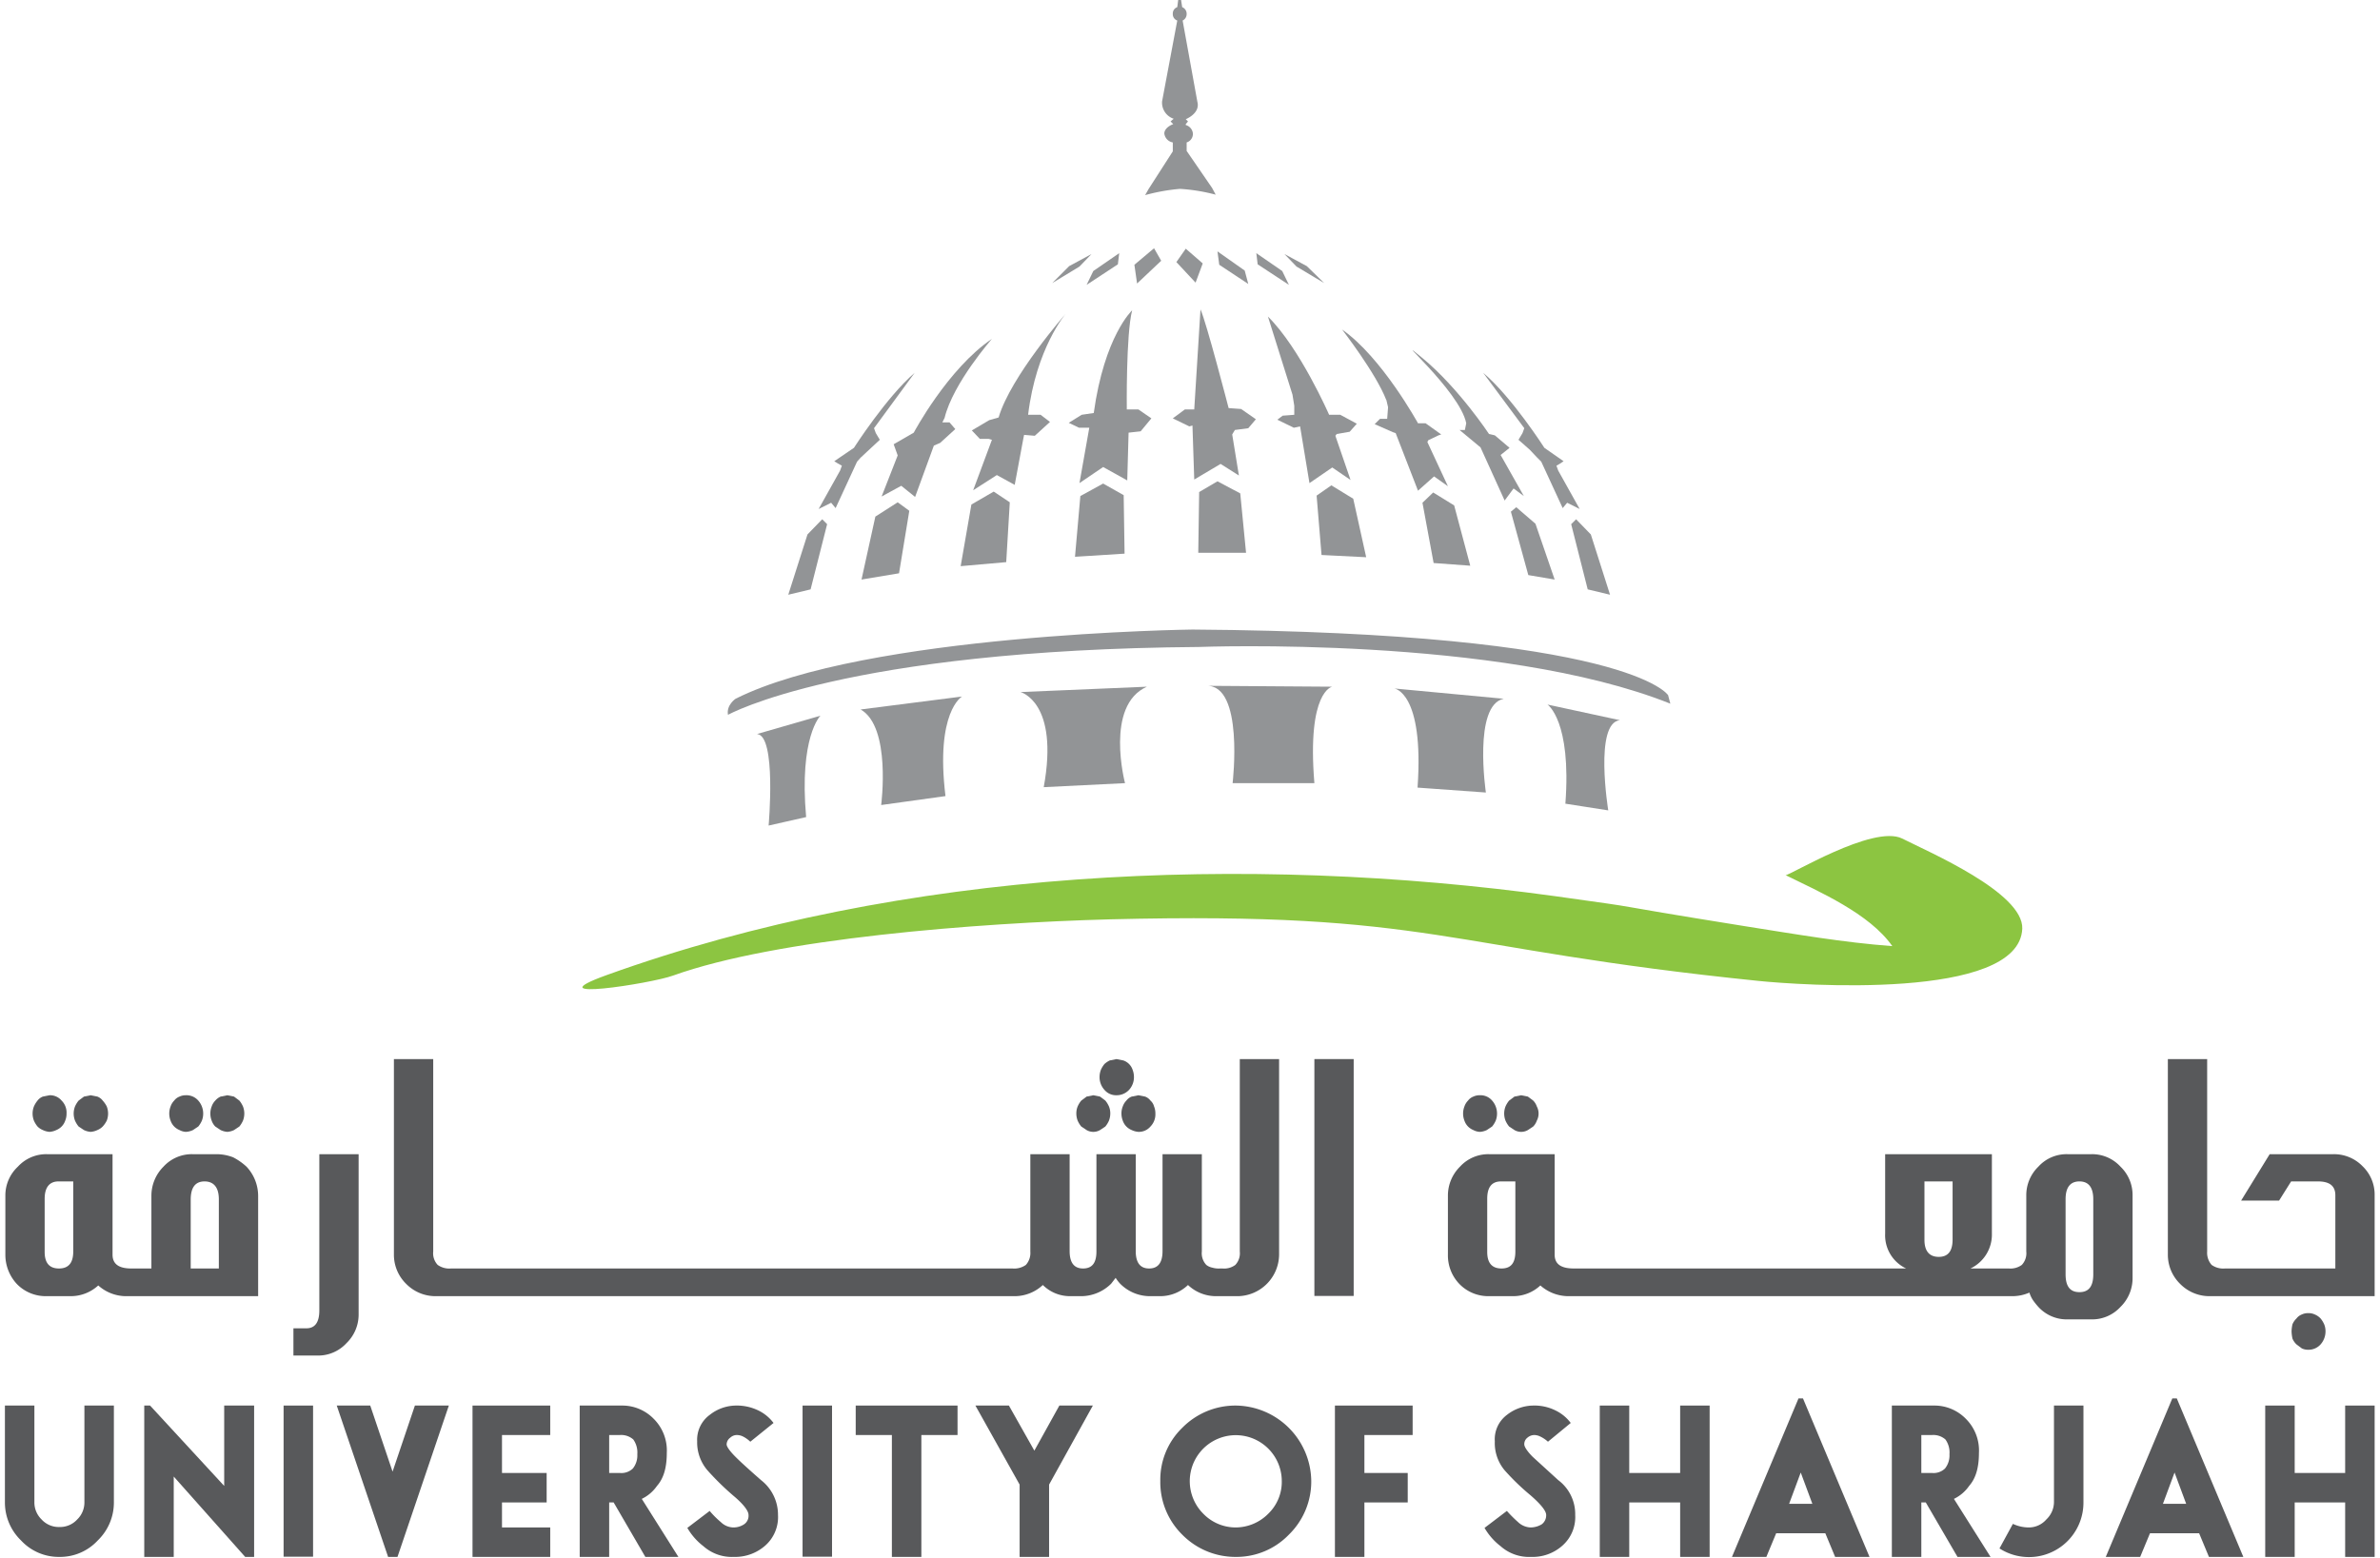 <svg id="Layer_1" data-name="Layer 1" xmlns="http://www.w3.org/2000/svg" xmlns:xlink="http://www.w3.org/1999/xlink" width="532.9" height="349" viewBox="0 0 532.9 349">
  <defs>
    <style>
      .cls-1 {
        fill: none;
      }

      .cls-2 {
        clip-path: url(#clip-path);
      }

      .cls-3 {
        fill: #58595b;
      }

      .cls-4 {
        fill: #8cc541;
      }

      .cls-5 {
        fill: #929496;
      }
    </style>
    <clipPath id="clip-path">
      <rect class="cls-1" x="-157.2" y="-76.3" width="841.9" height="595.28"/>
    </clipPath>
  </defs>
  <title>Universty of Sharjah</title>
  <g class="cls-2">
    <path class="cls-3" d="M1.1,314.8H7.7v21.6a5.3,5.3,0,0,0,1.6,3.9,5.2,5.2,0,0,0,4,1.7,5.2,5.2,0,0,0,4-1.7,5.3,5.3,0,0,0,1.6-3.9V314.8h6.6v21.6a11.8,11.8,0,0,1-3.6,8.6,11.5,11.5,0,0,1-8.6,3.7A11.5,11.5,0,0,1,4.7,345a11.8,11.8,0,0,1-3.6-8.6Z"/>
    <polygon class="cls-3" points="32.3 348.7 32.3 314.8 33.6 314.8 50.2 332.8 50.2 314.8 56.9 314.8 56.9 348.7 54.9 348.7 38.9 330.7 38.9 348.7 32.3 348.7"/>
    <rect class="cls-3" x="63.5" y="314.8" width="6.6" height="33.85"/>
    <polygon class="cls-3" points="75.4 314.8 82.9 314.8 87.9 329.6 92.9 314.8 100.5 314.8 89 348.7 86.9 348.7 75.4 314.8"/>
    <polygon class="cls-3" points="105.8 348.7 105.8 314.8 123.2 314.8 123.2 321.4 112.4 321.4 112.4 329.9 122.4 329.9 122.4 336.5 112.4 336.5 112.4 342.1 123.2 342.1 123.2 348.7 105.8 348.7"/>
    <path class="cls-3" d="M129.8,348.7V314.8h9.5a9.8,9.8,0,0,1,7,2.9,10,10,0,0,1,3,7.7c0,3.3-.7,5.7-2.2,7.4a8.7,8.7,0,0,1-3.4,2.9l8.2,13h-7.4l-7.1-12.2h-1v12.2Zm6.6-18.8h2.4a3.7,3.7,0,0,0,2.9-1,4.7,4.7,0,0,0,1-3.2,5,5,0,0,0-.9-3.3,4.1,4.1,0,0,0-3-1h-2.4Z"/>
    <path class="cls-3" d="M153.9,342.2l5-3.8a19.6,19.6,0,0,0,2.5,2.5,4.1,4.1,0,0,0,2.8,1.2,4.3,4.3,0,0,0,2.4-.7,2.3,2.3,0,0,0,1-2.1c0-.9-1.1-2.4-3.5-4.4a61.1,61.1,0,0,1-5.7-5.6,9.6,9.6,0,0,1-2.3-6.5,6.9,6.9,0,0,1,2.8-5.9,9.6,9.6,0,0,1,5.8-2.1,11,11,0,0,1,5.1,1.1,9.3,9.3,0,0,1,3.4,2.8l-5.2,4.2a6.7,6.7,0,0,0-1.7-1.2,3.2,3.2,0,0,0-1.4-.3,2.2,2.2,0,0,0-1.4.6,1.9,1.9,0,0,0-.8,1.5c0,.5.7,1.5,2,2.8s3.2,3,5.7,5.2a9.8,9.8,0,0,1,3.8,7.8,8.5,8.5,0,0,1-2.9,6.9,10.2,10.2,0,0,1-7,2.5,9.6,9.6,0,0,1-6.8-2.4,14,14,0,0,1-3.6-4.1"/>
    <rect class="cls-3" x="179.7" y="314.8" width="6.6" height="33.85"/>
    <polygon class="cls-3" points="199.7 348.7 199.7 321.4 191.6 321.4 191.6 314.8 214.4 314.8 214.4 321.4 206.3 321.4 206.3 348.7 199.7 348.7"/>
    <polygon class="cls-3" points="218.4 314.8 225.9 314.8 231.6 324.9 237.2 314.8 244.7 314.8 234.9 332.5 234.9 348.7 228.3 348.7 228.3 332.5 218.4 314.8"/>
    <path class="cls-3" d="M293.6,331.7a16.6,16.6,0,0,1-5,12,16.3,16.3,0,0,1-11.9,5,16.7,16.7,0,0,1-12-5,16.5,16.5,0,0,1-4.9-12,16.2,16.2,0,0,1,4.9-11.9,16.7,16.7,0,0,1,12-5,17.1,17.1,0,0,1,16.9,16.9m-6.6,0a10.3,10.3,0,1,0-17.6,7.3,10.1,10.1,0,0,0,7.3,3.1A10.3,10.3,0,0,0,284,339a9.9,9.9,0,0,0,3-7.3"/>
    <polygon class="cls-3" points="298.9 348.7 298.9 314.8 316.3 314.8 316.3 321.4 305.5 321.4 305.5 329.9 315.2 329.9 315.2 336.5 305.5 336.5 305.5 348.7 298.9 348.7"/>
    <path class="cls-3" d="M332.4,342.2l5-3.8a29.5,29.5,0,0,0,2.5,2.5,4.3,4.3,0,0,0,2.8,1.2,4.9,4.9,0,0,0,2.5-.7,2.5,2.5,0,0,0,1-2.1c0-.9-1.2-2.4-3.5-4.4a52.7,52.7,0,0,1-5.8-5.6,9.5,9.5,0,0,1-2.2-6.5,6.8,6.8,0,0,1,2.7-5.9,9.7,9.7,0,0,1,5.9-2.1,10.6,10.6,0,0,1,5,1.1,9.3,9.3,0,0,1,3.4,2.8l-5.1,4.2a6.9,6.9,0,0,0-1.8-1.2,3.1,3.1,0,0,0-1.3-.3,2.4,2.4,0,0,0-1.5.6,1.8,1.8,0,0,0-.7,1.5c0,.5.6,1.5,1.9,2.8l5.7,5.2a9.5,9.5,0,0,1,3.8,7.8,8.5,8.5,0,0,1-2.9,6.9,10,10,0,0,1-7,2.5,9.6,9.6,0,0,1-6.8-2.4,14,14,0,0,1-3.6-4.1"/>
    <polygon class="cls-3" points="358.2 348.7 358.2 314.8 364.8 314.8 364.8 329.9 376.2 329.9 376.2 314.8 382.8 314.8 382.8 348.7 376.2 348.7 376.2 336.5 364.8 336.5 364.8 348.7 358.2 348.7"/>
    <path class="cls-3" d="M387.8,348.7l14.9-35.5h1l14.9,35.5h-7.7l-2.2-5.3h-11l-2.2,5.3Zm15.4-18.9-2.6,7h5.2Z"/>
    <path class="cls-3" d="M423.6,348.7V314.8h9.6a9.8,9.8,0,0,1,6.9,2.9,10,10,0,0,1,3,7.7c0,3.3-.7,5.7-2.2,7.4a8.7,8.7,0,0,1-3.4,2.9l8.2,13h-7.4l-7.1-12.2h-1v12.2Zm6.6-18.8h2.4a3.7,3.7,0,0,0,2.9-1,4.7,4.7,0,0,0,1-3.2,5,5,0,0,0-.9-3.3,4.1,4.1,0,0,0-3-1h-2.4Z"/>
    <path class="cls-3" d="M450.7,341.3a8.5,8.5,0,0,0,3.5.8,5.2,5.2,0,0,0,4-1.8,5.4,5.4,0,0,0,1.7-3.9V314.8h6.6v21.6a12.2,12.2,0,0,1-18.8,10.4Z"/>
    <path class="cls-3" d="M471.5,348.7l14.9-35.5h1l14.9,35.5h-7.7l-2.2-5.3h-11l-2.2,5.3Zm15.4-18.9-2.6,7h5.2Z"/>
    <polygon class="cls-3" points="507.2 348.7 507.2 314.8 513.8 314.8 513.8 329.9 525.1 329.9 525.1 314.8 531.7 314.8 531.7 348.7 525.1 348.7 525.1 336.5 513.8 336.5 513.8 348.7 507.2 348.7"/>
    <path class="cls-3" d="M52.2,259.2a10.5,10.5,0,0,0-3.6-.7H43.1a8.6,8.6,0,0,0-6.5,2.8,9.2,9.2,0,0,0-2.7,6.5v16.3H29.4c-2.8,0-4.2-1-4.2-3.1V258.5H10.5A8.6,8.6,0,0,0,4,261.3a8.8,8.8,0,0,0-2.8,6.5V281a9.6,9.6,0,0,0,2.6,6.6,9,9,0,0,0,6.6,2.7h5.4a9.1,9.1,0,0,0,6.2-2.4,9.4,9.4,0,0,0,6,2.4H57.8V267.9a9.6,9.6,0,0,0-2.6-6.6,13.7,13.7,0,0,0-3-2.1M16.4,280.3c0,2.6-1.1,3.8-3.2,3.8s-3.2-1.2-3.2-3.7V268.5c0-2.6,1.1-3.9,3.1-3.9h3.3ZM49,284.1H42.7V268.7c0-2.7,1-4.1,3.1-4.1s3.2,1.4,3.2,4Z"/>
    <path class="cls-3" d="M71.5,293.5c0,2.7-1,4-2.9,4H65.7v6.1h5.4a8.6,8.6,0,0,0,6.5-2.8,8.9,8.9,0,0,0,2.7-6.5V258.5H71.5Z"/>
    <path class="cls-3" d="M242.1,252.3l1.2.8a3,3,0,0,0,3,0l1.2-.8a5.7,5.7,0,0,0,.8-1.3,4.5,4.5,0,0,0,.3-1.6,4.1,4.1,0,0,0-.3-1.6,5.7,5.7,0,0,0-.8-1.3l-1.2-.9-1.5-.3-1.5.3-1.2.9a5.7,5.7,0,0,0-.8,1.3,4.1,4.1,0,0,0-.3,1.6,4.5,4.5,0,0,0,.3,1.6,5.7,5.7,0,0,0,.8,1.3"/>
    <path class="cls-3" d="M250,245.3a3.8,3.8,0,0,0,2.8-1.2,4.2,4.2,0,0,0,1.1-2.9,4.5,4.5,0,0,0-.3-1.6,3.3,3.3,0,0,0-2.1-2.1l-1.5-.3-1.5.3a5,5,0,0,0-1.2.8,5.7,5.7,0,0,0-.8,1.3,4.5,4.5,0,0,0-.3,1.6,4.2,4.2,0,0,0,1.1,2.9,3.4,3.4,0,0,0,2.7,1.2"/>
    <path class="cls-3" d="M252.2,246.5a3.5,3.5,0,0,0-.8,1.3,4.1,4.1,0,0,0-.3,1.6,4.5,4.5,0,0,0,.3,1.6,3.5,3.5,0,0,0,.8,1.3,3.6,3.6,0,0,0,1.2.8,4.2,4.2,0,0,0,1.5.4,3.4,3.4,0,0,0,2.7-1.2,3.9,3.9,0,0,0,1.1-2.9,4.1,4.1,0,0,0-.3-1.6,2.6,2.6,0,0,0-.8-1.3,2.7,2.7,0,0,0-1.2-.9l-1.5-.3-1.5.3a2.7,2.7,0,0,0-1.2.9"/>
    <path class="cls-3" d="M277.6,280.3a3.8,3.8,0,0,1-1,3,4.2,4.2,0,0,1-2.9.8h-.5a5.2,5.2,0,0,1-1.8-.2,3.1,3.1,0,0,1-1.3-.6,3.8,3.8,0,0,1-1-3V258.5h-8.8v21.7q0,3.9-3,3.9t-3-3.9V258.5h-8.8v21.8c0,2.6-1,3.8-3,3.8s-3-1.3-3-3.9V258.5h-8.8v21.8a4,4,0,0,1-1,3,4.5,4.5,0,0,1-3,.8H101a4.5,4.5,0,0,1-3-.8,3.8,3.8,0,0,1-1-3V237.2H88.2V281a9.1,9.1,0,0,0,2.7,6.5,9.2,9.2,0,0,0,6.4,2.8H227.4a9.3,9.3,0,0,0,6.1-2.5,8.6,8.6,0,0,0,6.1,2.5h2.7a9.6,9.6,0,0,0,6.5-2.8l1-1.3a9.1,9.1,0,0,0,1,1.3,9.4,9.4,0,0,0,6.5,2.8h2.6a9,9,0,0,0,6.1-2.5,9.1,9.1,0,0,0,6.1,2.5h5.2a9.4,9.4,0,0,0,9.1-9.3V237.2h-8.8Z"/>
    <rect class="cls-3" x="294.3" y="237.2" width="8.8" height="53.05"/>
    <path class="cls-3" d="M328.7,252.3a3.6,3.6,0,0,0,1.2.8,3.3,3.3,0,0,0,1.5.4,4.2,4.2,0,0,0,1.5-.4l1.2-.8a5.7,5.7,0,0,0,.8-1.3,4.4,4.4,0,0,0-.8-4.5,3.4,3.4,0,0,0-2.7-1.2,3.3,3.3,0,0,0-1.5.3,2.7,2.7,0,0,0-1.2.9,3.5,3.5,0,0,0-.8,1.3,4.4,4.4,0,0,0,0,3.2,3.5,3.5,0,0,0,.8,1.3"/>
    <path class="cls-3" d="M337.9,252.3l1.2.8a3,3,0,0,0,3,0l1.2-.8a3.5,3.5,0,0,0,.8-1.3,3.4,3.4,0,0,0,0-3.2,3.5,3.5,0,0,0-.8-1.3l-1.2-.9-1.5-.3-1.5.3-1.2.9a5.7,5.7,0,0,0-.8,1.3,4.4,4.4,0,0,0,0,3.2,5.7,5.7,0,0,0,.8,1.3"/>
    <path class="cls-3" d="M39,252.3a3.6,3.6,0,0,0,1.2.8,3.3,3.3,0,0,0,1.4.4,4.2,4.2,0,0,0,1.6-.4l1.2-.8a5.7,5.7,0,0,0,.8-1.3,4.4,4.4,0,0,0-.8-4.5,3.5,3.5,0,0,0-2.8-1.2,3.2,3.2,0,0,0-1.4.3,2.7,2.7,0,0,0-1.2.9,3.5,3.5,0,0,0-.8,1.3,4.4,4.4,0,0,0,0,3.2,3.5,3.5,0,0,0,.8,1.3"/>
    <path class="cls-3" d="M48.2,252.3l1.2.8a4.2,4.2,0,0,0,1.5.4,4.2,4.2,0,0,0,1.5-.4l1.2-.8a5.7,5.7,0,0,0,.8-1.3,4.4,4.4,0,0,0,0-3.2,5.7,5.7,0,0,0-.8-1.3l-1.2-.9-1.5-.3-1.5.3a3.4,3.4,0,0,0-1.2.9,3.5,3.5,0,0,0-.8,1.3,4.4,4.4,0,0,0,0,3.2,3.5,3.5,0,0,0,.8,1.3"/>
    <path class="cls-3" d="M8.4,252.3a3.6,3.6,0,0,0,1.2.8,4.2,4.2,0,0,0,1.5.4,4.2,4.2,0,0,0,1.5-.4,3.6,3.6,0,0,0,1.2-.8,3.5,3.5,0,0,0,.8-1.3,4.1,4.1,0,0,0,.3-1.6,3.8,3.8,0,0,0-1.1-2.9,3.4,3.4,0,0,0-2.7-1.2l-1.5.3a2.7,2.7,0,0,0-1.2.9,5.7,5.7,0,0,0-.8,1.3,4.4,4.4,0,0,0,0,3.2,5.7,5.7,0,0,0,.8,1.3"/>
    <path class="cls-3" d="M17.6,252.3l1.2.8a4.2,4.2,0,0,0,1.5.4,4.2,4.2,0,0,0,1.5-.4,3.6,3.6,0,0,0,1.2-.8,6,6,0,0,0,.9-1.3,4.4,4.4,0,0,0,0-3.2,6,6,0,0,0-.9-1.3,2.7,2.7,0,0,0-1.2-.9l-1.5-.3-1.5.3-1.2.9a5.7,5.7,0,0,0-.8,1.3,4.4,4.4,0,0,0,0,3.2,5.7,5.7,0,0,0,.8,1.3"/>
    <path class="cls-3" d="M468.3,258.5h-5.4a8.5,8.5,0,0,0-6.5,2.8,8.9,8.9,0,0,0-2.7,6.5v12.5a3.8,3.8,0,0,1-1,3,4.3,4.3,0,0,1-2.9.8h-8.6a8.4,8.4,0,0,0,4.8-7.8V258.5H422.1v17.8a8.2,8.2,0,0,0,4.7,7.8H352.4c-2.9,0-4.3-1-4.3-3.1V258.5H333.4a8.6,8.6,0,0,0-6.5,2.8,9.1,9.1,0,0,0-2.7,6.5V281a9.2,9.2,0,0,0,2.6,6.6,9,9,0,0,0,6.6,2.7h5.4a8.9,8.9,0,0,0,6.1-2.4,9.5,9.5,0,0,0,6.1,2.4h99.7a9.5,9.5,0,0,0,3.7-.8,6.5,6.5,0,0,0,.8,1.7,15.8,15.8,0,0,0,1.2,1.5,8.6,8.6,0,0,0,6.5,2.8h5.4a8.6,8.6,0,0,0,6.5-2.8,9,9,0,0,0,2.7-6.6V267.8a8.8,8.8,0,0,0-2.7-6.5,8.6,8.6,0,0,0-6.5-2.8m-129,21.8c0,2.6-1,3.8-3.1,3.8s-3.2-1.2-3.2-3.7V268.5c0-2.6,1-3.9,3.1-3.9h3.2Zm97.9-2.7c0,2.6-1,3.9-3.1,3.9s-3.2-1.3-3.2-3.8V264.6h6.3Zm31.5,7.8c0,2.7-1,4-3.1,4s-3.1-1.3-3.1-4V268.6c0-2.6,1-4,3.1-4s3.1,1.4,3.1,4Z"/>
    <path class="cls-3" d="M519.6,295.3a3.8,3.8,0,0,0-1.3-.9,3.3,3.3,0,0,0-1.5-.3,3.2,3.2,0,0,0-1.4.3,2.7,2.7,0,0,0-1.2.9,3.8,3.8,0,0,0-.9,1.3,7.8,7.8,0,0,0-.2,1.6,8.8,8.8,0,0,0,.2,1.6,3.8,3.8,0,0,0,.9,1.3l1.2.9a3.2,3.2,0,0,0,1.4.3,3.6,3.6,0,0,0,2.8-1.2,4.4,4.4,0,0,0,1.1-2.9,4.1,4.1,0,0,0-.3-1.6,5.7,5.7,0,0,0-.8-1.3"/>
    <path class="cls-3" d="M529,261.2a8.9,8.9,0,0,0-6.5-2.7H508.2l-6.4,10.4h8.5l2.7-4.3h6c2.6,0,3.9,1,3.9,3.1v16.4H498.2a4.5,4.5,0,0,1-3-.8,4.1,4.1,0,0,1-1-3V237.2h-8.8V281a9.1,9.1,0,0,0,2.7,6.5,9.2,9.2,0,0,0,6.4,2.8h37.2V267.7a8.8,8.8,0,0,0-2.7-6.5"/>
    <path class="cls-4" d="M425.9,187.8c-6.5-3.2-25.5,8.5-26.1,8.2,7.5,3.7,18.8,8.6,23.9,15.9-10.9-.8-21.8-2.7-32.6-4.4-36.8-5.9-18.6-3.4-43-6.8-69-9.5-145.7-6.3-212.3,17.7-16.6,6,10,1.9,14.9.1,23.1-8.3,68-11.8,97.9-12.6,72.6-1.8,73.8,6.5,145.2,13.8,8.8.9,58.3,4.5,59-11.7.3-8.1-21-17.2-26.9-20.2"/>
    <path class="cls-5" d="M350.5,180l9.6,1.5s-3.2-19.6,2.6-20.2l-16.2-3.5s5.4,3.6,4,22.2"/>
    <path class="cls-5" d="M317.4,176.4l15.3,1.1s-2.9-19.6,4-21l-24.5-2.3s6.7.8,5.2,22.2"/>
    <path class="cls-5" d="M276,175.4h18.3c-1.7-20.7,4-21.6,4-21.6l-28.2-.2c8.5-.3,5.9,21.7,5.9,21.7"/>
    <path class="cls-5" d="M233.7,176.3l18.2-.9s-4.6-17.4,4.9-21.6L228.5,155s8.7,2.2,5.2,21.3"/>
    <path class="cls-5" d="M197.3,180.3l14.4-2c-2.3-18.9,3.7-22.3,3.7-22.3l-22.7,2.9c6.9,3.9,4.6,21.4,4.6,21.4"/>
    <path class="cls-5" d="M169.5,164.4c4.4.3,2.6,20.5,2.6,20.5l8.4-1.9c-1.6-18,3.2-22.7,3.2-22.7Z"/>
    <path class="cls-5" d="M163,160.1s26-14.6,105.5-15.2c0,0,67.2-2.6,105.5,12.7l-.5-1.9s-8.6-14-106.5-14.7c0,0-73.2.9-102.3,15.5,0,0-2.1,1.4-1.7,3.6"/>
    <polygon class="cls-5" points="338.3 114.6 342.2 128.8 348.1 129.8 343.8 117.3 339.5 113.6 338.3 114.6"/>
    <path class="cls-5" d="M328,96.3h-1.2l4.7,3.9,5.4,11.9,2-2.7,2.3,1.7-5.2-9.2,2-1.6-3.3-2.8-1.3-.3s-6.8-10.3-14.9-17,8.4,7.3,9.8,14.6Z"/>
    <polygon class="cls-5" points="320.9 110.3 318.5 112.6 321 126.1 329.2 126.7 325.6 113.2 320.9 110.3"/>
    <path class="cls-5" d="M310.4,89.5l.4,1.7-.2,2.6H309L307.8,95l4.1,1.8.6.2,5,12.9,3.6-3.2,3.1,2.2L319.6,99l.2-.4,2.3-1.1.6-.2-3.5-2.5h-1.7s-8.1-14.8-17-21c0,0,7.6,9.8,9.9,15.8"/>
    <polygon class="cls-5" points="298.1 108.7 294.8 111 295.9 124.3 305.9 124.8 303 111.7 298.1 108.7"/>
    <path class="cls-5" d="M289.4,88.4l.4,2.5v2l-2.6.2L286,94l3.7,1.8,1.4-.3,2.1,12.7,5.1-3.5,4.1,2.8L299,97.6l.3-.4,2.9-.5,1.6-1.8-3.7-2h-2.5s-6.5-14.9-13.7-22Z"/>
    <polygon class="cls-5" points="268.5 110.2 268.3 123.8 279 123.8 277.7 110.5 272.6 107.8 268.5 110.2"/>
    <path class="cls-5" d="M281.2,93.9l-3.3-2.3-2.8-.2s-5-19.3-6.3-22.1l-1.4,22.4h-2.1l-2.7,2,3.7,1.8.7-.2.4,12.1,5.9-3.5,4.1,2.6-1.5-9.2.6-1,3-.4Z"/>
    <polygon class="cls-5" points="241.9 111.1 240.7 124.7 251.8 124 251.6 110.9 247 108.3 241.9 111.1"/>
    <path class="cls-5" d="M241.6,95.8h2.3l-2.2,12.4,5.3-3.6,5.4,3,.3-10.7,2.7-.3,2.4-2.9-2.9-2h-2.6s-.2-16.8,1.2-22.2c0,0-6.2,5.7-8.6,23l-2.7.4-2.9,1.8Z"/>
    <polygon class="cls-5" points="279.5 63.6 278.7 60.6 272.6 56.3 273 59.3 279.5 63.6"/>
    <polygon class="cls-5" points="269.3 59 265.5 55.7 263.4 58.7 267.7 63.3 269.3 59"/>
    <polygon class="cls-5" points="296.5 63.4 292.6 59.6 287.6 56.9 290.3 59.7 296.5 63.4"/>
    <polygon class="cls-5" points="235.6 63.4 239.4 59.6 244.4 56.9 241.7 59.7 235.6 63.4"/>
    <polygon class="cls-5" points="260 58.4 258.4 55.6 254 59.3 254.6 63.5 260 58.4"/>
    <polygon class="cls-5" points="250.6 56.7 244.8 60.7 243.3 63.8 250.3 59.2 250.6 56.7"/>
    <polygon class="cls-5" points="281.3 56.7 287.1 60.7 288.6 63.8 281.6 59.2 281.3 56.7"/>
    <path class="cls-5" d="M217.6,96.4l1.8,1.9h2l.7.2-4.2,11.3,5.3-3.4,4,2.2,1.9-10.2.2-1,2.4.2,3.4-3.1L233,92.9h-2.8c1.8-14.9,8.4-22.6,8.4-22.6s-12.3,14-15,23.2l-2.1.6Z"/>
    <polygon class="cls-5" points="217.5 113 215.1 126.8 225.3 125.9 226.1 112.5 222.5 110.1 217.5 113"/>
    <polygon class="cls-5" points="196 115.7 192.9 129.8 201.3 128.4 203.6 114.4 201 112.5 196 115.7"/>
    <path class="cls-5" d="M200.1,99.5l.9,2.5-3.6,9.2,4.4-2.4,3.1,2.5,4.2-11.5,1.4-.6,3.4-3.1-1.3-1.5H211l.5-1c1.9-7.8,10.6-17.7,10.6-17.7-9.9,6.7-17.5,21-17.5,21Z"/>
    <polygon class="cls-5" points="185.2 117.4 184.1 116.3 180.8 119.7 176.5 133.2 181.5 132 185.2 117.4"/>
    <path class="cls-5" d="M183.3,114l2.8-1.4,1,1.2,4.8-10.4.8-.9,1.5-1.4,2.8-2.6-.9-1.5-.4-1.1,9.1-12.4c-6.3,5.4-13.6,16.8-13.6,16.8l-4.4,3,.8.5.9.5-.4,1.1Z"/>
    <polygon class="cls-5" points="351.8 117.4 352.9 116.3 356.2 119.7 360.5 133.2 355.5 132 351.8 117.4"/>
    <path class="cls-5" d="M353.7,114l-2.8-1.4-1,1.2-4.8-10.4-.9-.9-1.7-1.8L340,98.5l.9-1.5.4-1.1-9.2-12.4c6.4,5.4,13.7,16.8,13.7,16.8l4.3,3-.9.6-.7.4.4,1.1Z"/>
    <path class="cls-5" d="M271.4,42.1l-5.7-8.3V31.9a2,2,0,0,0,1.4-2,2.2,2.2,0,0,0-1.6-1.9v-.2l.5-.6-.5-.5h0s3.3-1.3,2.6-3.9L264.8,4.6a1.6,1.6,0,0,0,.9-1.5,1.6,1.6,0,0,0-1-1.5l-.6-3.9-.5,3.9a1.5,1.5,0,0,0-1,1.5,1.5,1.5,0,0,0,1,1.5l-3.4,18.1a3.8,3.8,0,0,0,2.6,3.9l-.7.6.6.6c-1.1.4-2,1.2-2,2.1a2.3,2.3,0,0,0,1.9,2v2l-5.4,8.4-.8,1.4a42.8,42.8,0,0,1,7.8-1.4,40.6,40.6,0,0,1,8,1.3Z"/>
  </g>
</svg>
